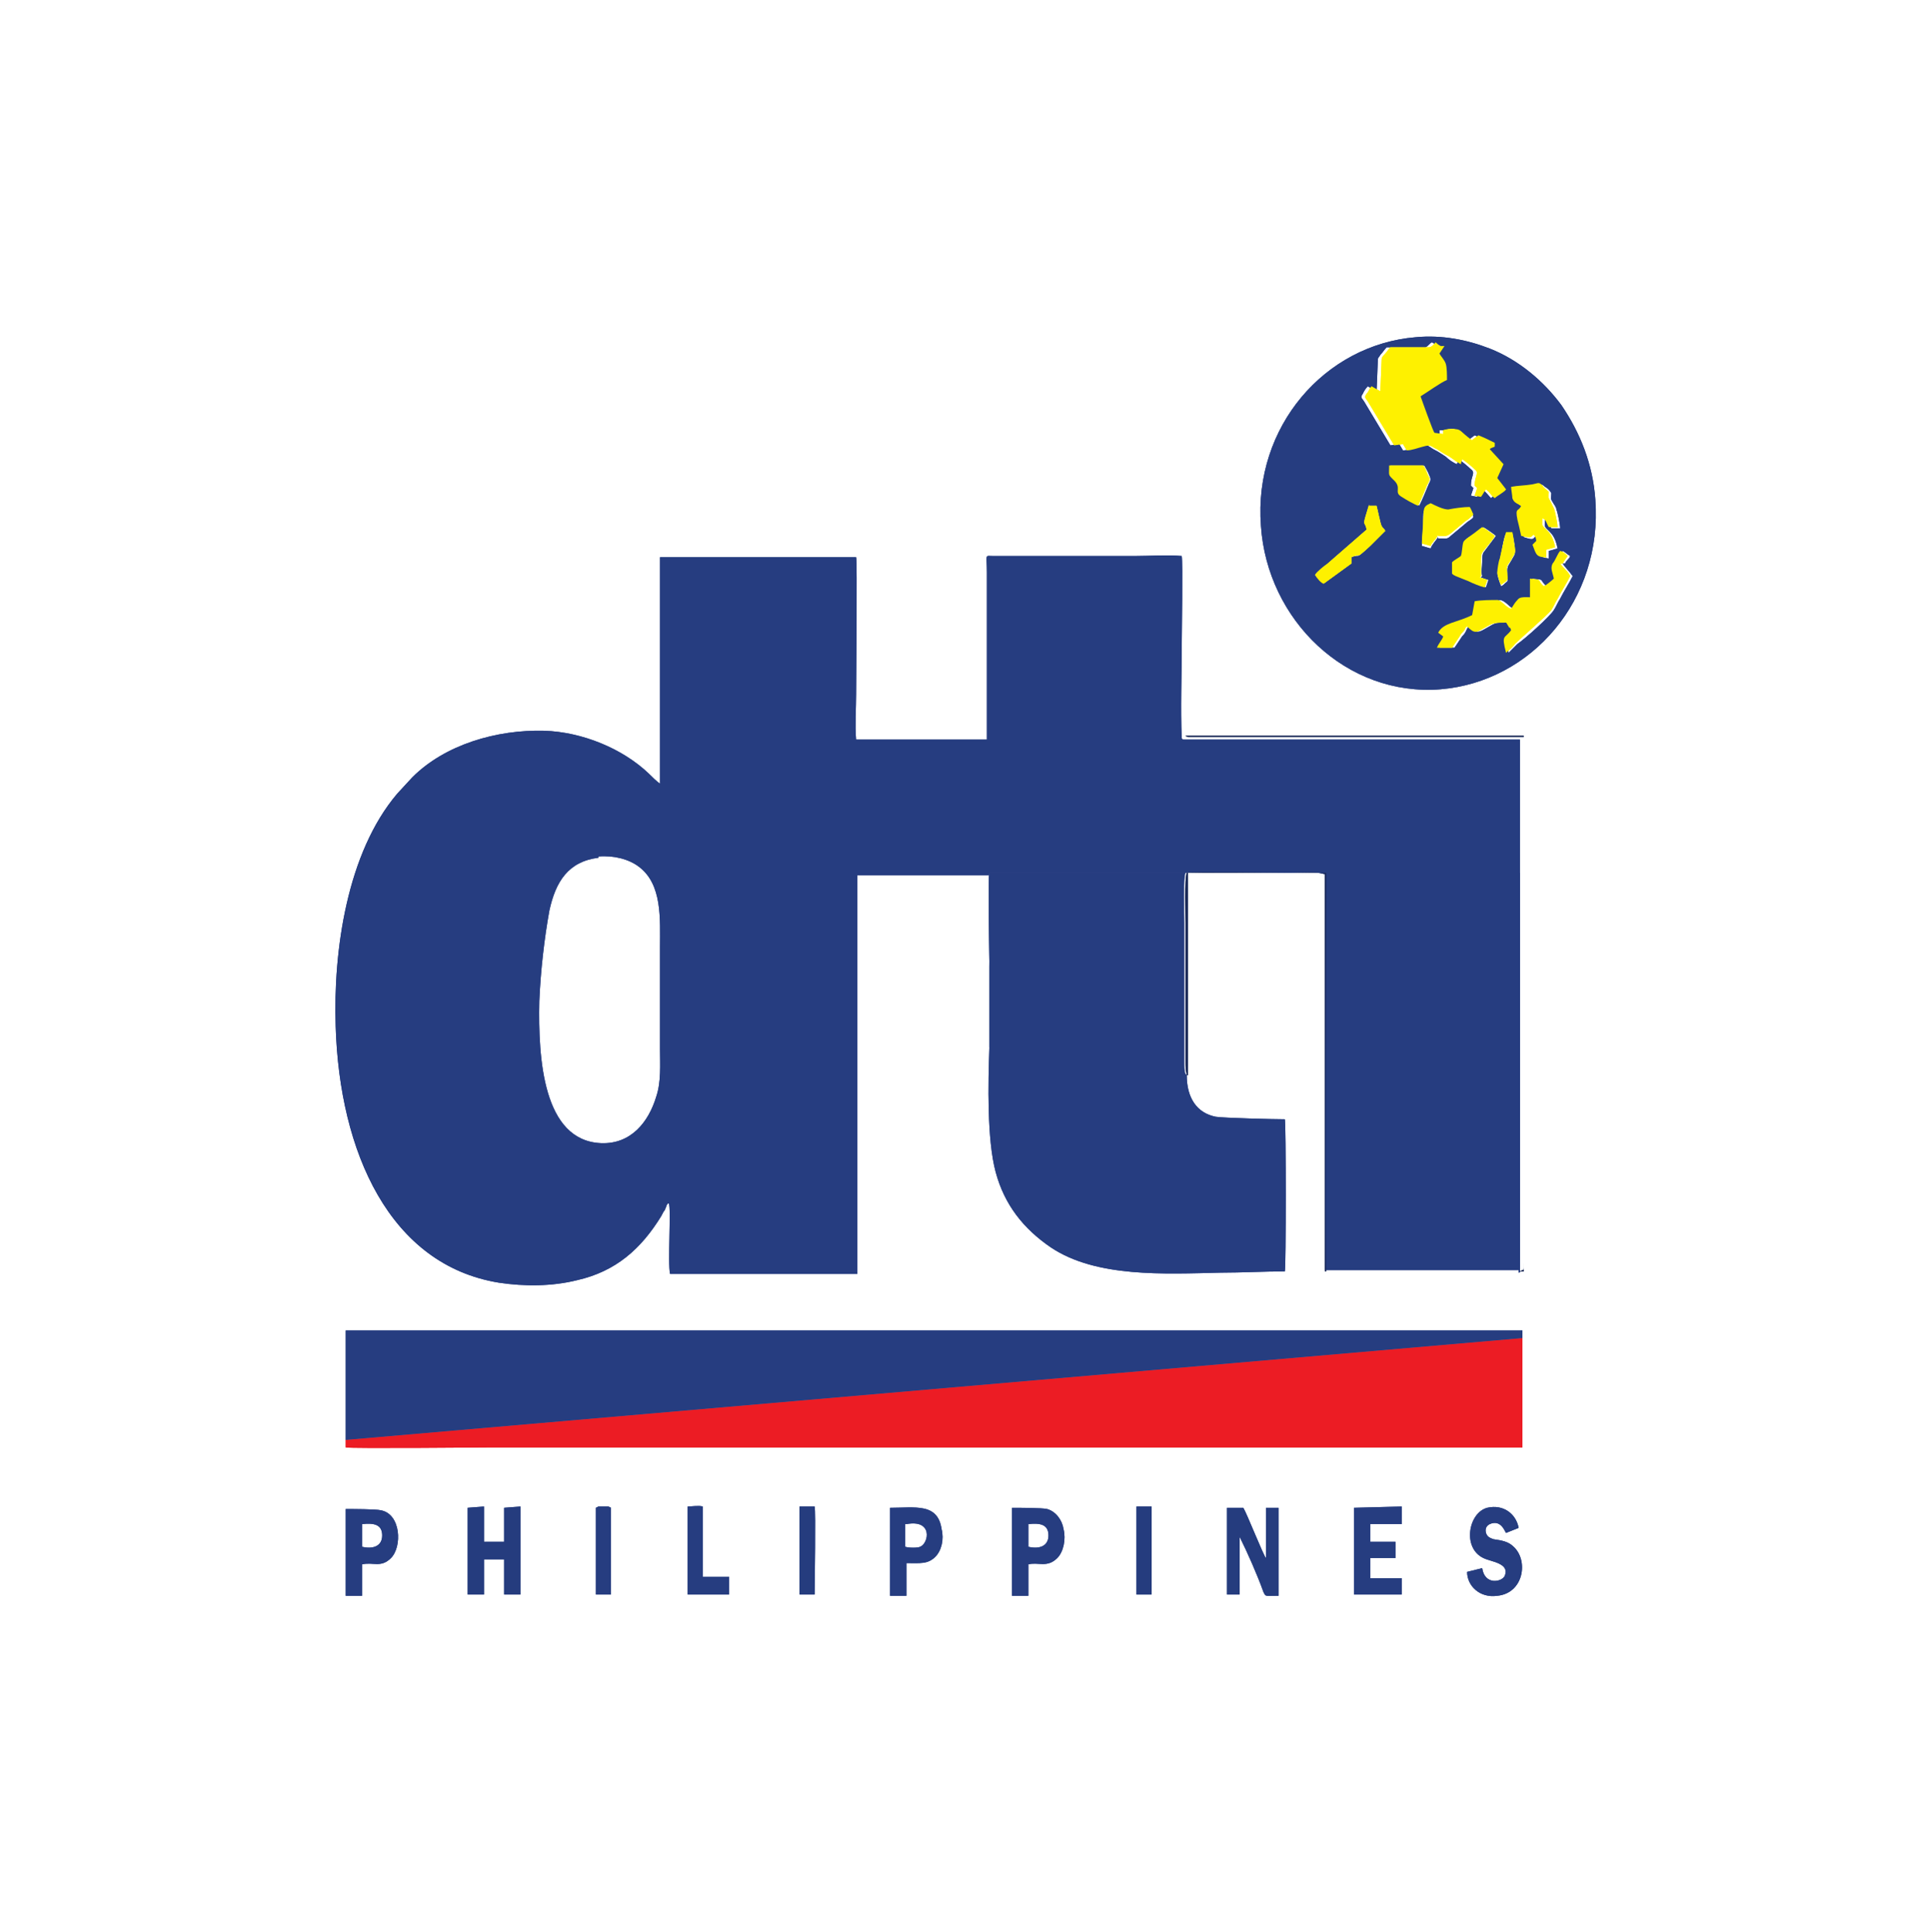 <?xml version="1.0" encoding="UTF-8"?>
<!DOCTYPE svg PUBLIC "-//W3C//DTD SVG 1.1//EN" "http://www.w3.org/Graphics/SVG/1.1/DTD/svg11.dtd">
<!-- Creator: CorelDRAW X6 -->
<svg xmlns="http://www.w3.org/2000/svg" xml:space="preserve" width="40.005mm" height="40.016mm" version="1.1" style="shape-rendering:geometricPrecision; text-rendering:geometricPrecision; image-rendering:optimizeQuality; fill-rule:evenodd; clip-rule:evenodd"
viewBox="0 0 1536 1536"
 xmlns:xlink="http://www.w3.org/1999/xlink">
 <defs>
  <style type="text/css">
   <![CDATA[
    .fil5 {fill:#1A2957}
    .fil4 {fill:#253C7E}
    .fil1 {fill:#263D80}
    .fil2 {fill:#EC1C24}
    .fil3 {fill:#FEF100}
    .fil0 {fill:white}
   ]]>
  </style>
 </defs>
 <g id="Layer_x0020_1">
  <g id="_1517882448">
   <rect class="fil0" width="1536" height="1536"/>
   <g>
    <g>
     <path class="fil1" d="M476 681c12,-1 24,2 32,8 19,14 17,42 17,64 0,26 0,55 0,81 0,13 1,26 -3,38 -6,20 -20,38 -44,37 -46,-2 -50,-67 -49,-113 1,-24 4,-50 8,-72 5,-23 15,-39 39,-42zm311 152c1,-1 0,-62 0,-69 0,-9 -1,-66 0,-70l156 0c3,-1 74,0 83,0 5,0 24,-1 27,1 3,-1 68,0 77,0 26,0 52,0 78,0l0 317c2,-1 1,2 1,-6 0,-2 0,-4 0,-7l0 -411 -265 0c0,0 -2,0 -2,0 -2,0 -1,0 -2,-1 -1,-24 0,-49 0,-72 0,-9 1,-69 0,-73 -11,-1 -26,0 -37,0l-113 0c-7,0 -5,-2 -5,13l0 95c0,12 0,26 0,38l-104 0c-1,-11 0,-25 0,-36 0,-12 1,-107 0,-109l-156 0 0 180c-2,-1 -7,-6 -9,-8 -21,-20 -53,-33 -83,-34 -38,-1 -79,11 -105,37l-12 13c-40,47 -51,125 -49,185 3,100 43,190 130,204 20,3 42,3 62,-2 31,-7 51,-25 67,-51 1,-2 2,-4 3,-5 0,-1 1,-2 1,-3 1,-2 1,-2 2,-2 2,3 -1,48 1,56l149 0 0 -317 105 0 0 139z"/>
     <path class="fil1" d="M787 833c-1,28 -2,73 5,99 7,26 22,45 44,60 36,24 90,21 135,20 17,0 34,-1 51,-1 1,-2 1,-119 0,-121 -9,0 -49,-1 -55,-2 -15,-3 -23,-15 -23,-33 0,-1 0,0 -1,-1 -1,-2 -1,-7 -1,-9l0 -111c0,-7 -1,-36 1,-40l-156 0c-1,4 0,61 0,70 0,7 0,68 0,69z"/>
     <path class="fil1" d="M1209 1011l0 -317c-26,0 -52,0 -78,0 -9,0 -74,-1 -77,0l0 316 155 0z"/>
     <path class="fil1" d="M1243 448c2,3 6,7 8,10 -3,6 -7,12 -10,18 -2,3 -3,6 -5,9 -3,5 -23,23 -29,27 -2,2 -5,5 -7,7 -4,-15 -1,-11 4,-18 -1,-1 0,0 -1,-2 0,0 -1,-1 -1,-1 -1,-1 -2,-2 -2,-3 -11,0 -10,0 -17,4 -7,4 -8,5 -14,-1 -2,1 -2,2 -3,4 -1,2 -2,3 -3,4 -2,3 -4,6 -6,9l-12 0c1,-3 4,-6 5,-9l-4 -3c4,-8 15,-8 27,-14l2 -11c5,0 13,-1 18,-1 4,0 8,6 11,7 2,-2 3,-4 5,-7 2,-3 6,-2 10,-2 0,-5 0,-11 0,-15 10,1 5,0 11,6 2,-1 7,-5 8,-6 -1,-5 -3,-7 -1,-12 1,-3 4,-8 6,-10 1,0 4,3 6,4 -1,3 -3,3 -4,6zm-49 18c-1,-2 -3,-8 -3,-10 0,-2 2,-9 2,-11 1,-4 3,-19 5,-21l5 0c1,4 2,8 2,12 1,5 -1,6 -3,10 -3,5 -3,4 -3,11 0,4 1,5 -1,6 -1,1 -3,3 -4,3zm-16 -7l6 2 -2 6c-4,-1 -9,-3 -13,-5l-10 -4c-2,-1 -2,0 -3,-2l0 -9c2,-2 6,-4 7,-5 1,-1 2,-8 2,-11 1,-3 3,-4 7,-6 2,-2 5,-4 8,-6 2,1 9,6 10,7 -3,4 -6,8 -9,12 -2,2 -2,5 -2,9 0,4 -1,7 0,11zm-89 -57l6 0c1,3 3,14 4,16 1,2 2,2 3,4 -3,3 -9,9 -12,12 -13,12 -7,6 -15,9l0 5 -22 16c-2,-1 -6,-6 -7,-7 2,-3 7,-6 10,-9l31 -27c-1,-6 -3,-3 -1,-10 1,-3 2,-7 3,-10zm55 25c-2,3 -5,6 -6,9l-7 -2c0,-6 1,-12 1,-18 0,-9 -1,-11 6,-14 4,2 10,5 14,5 5,-1 12,-2 17,-2 1,2 3,4 3,6 -1,2 -4,3 -6,5l-12 10c-3,3 -4,2 -10,2zm60 -39c5,-1 12,-2 17,-2 4,-1 5,-2 8,1 2,1 4,3 5,5 0,4 -1,4 1,7 1,2 3,4 3,6 1,2 3,12 3,15l-7 0c-2,-3 -2,-6 -5,-7 0,3 -1,5 1,7 4,4 7,6 9,16l-7 2 0 6c-8,-1 -9,-3 -11,-10l3 -3c-1,-2 -1,-3 -2,-5 -3,2 -1,4 -10,1 -1,-4 -2,-9 -3,-13 -2,-10 1,-5 3,-11 -3,-1 -5,-2 -5,-5 0,-2 -1,-7 -1,-9zm-98 -18l27 0c1,2 3,5 4,8 2,4 0,5 -1,8 -2,5 -5,12 -7,16 -2,-1 -9,-5 -13,-7 -6,-4 1,-6 -7,-14 -4,-4 -3,-3 -3,-11zm36 -89c2,3 4,6 5,8 1,3 1,9 1,13 -5,2 -15,10 -21,13 0,3 10,28 11,29l7 1c0,0 0,-1 0,0 0,0 0,0 0,0l0 -1c0,0 0,-1 0,-2 2,0 5,0 7,-1 8,-1 5,1 16,9 1,-1 0,0 1,-1l4 -3c5,2 9,4 13,6l0 3c-2,1 -3,1 -4,2l11 12 -5 11 7 9c-2,2 -7,5 -9,7 -2,-2 -4,-5 -7,-7 -1,1 -4,5 -4,6l-5 -1 2 -6 -2 -2c0,-8 4,-10 0,-13 -2,-2 -8,-7 -10,-8l-1 4c-3,-1 -7,-4 -9,-6 -3,-2 -6,-4 -10,-6 -5,-3 -4,-4 -11,-2 -4,1 -9,3 -13,3l-3 -5 -7 1 -21 -35c-2,-3 -3,-3 -1,-6 1,-2 2,-4 4,-6l7 4 1 -25c0,-2 1,-2 2,-4 2,-2 3,-4 5,-6l31 0c2,-1 3,-3 5,-4 2,1 3,2 4,3l-4 6zm-16 -13c-72,6 -129,71 -123,150 5,75 68,136 143,130 72,-6 129,-71 123,-151 -2,-28 -12,-53 -27,-75 -14,-19 -34,-36 -57,-45 -18,-7 -38,-11 -59,-9z"/>
     <path class="fil2" d="M275 1145l0 6c4,1 110,0 117,0 273,0 546,0 819,0l0 -87 -936 81z"/>
     <polygon class="fil1" points="275,1145 1211,1064 1211,1058 275,1058 "/>
     <path class="fil3" d="M1146 275c-2,-1 -3,-2 -4,-3 -2,2 -2,3 -5,4l-31 0c-2,2 -3,4 -5,6 -1,1 -2,2 -2,4l-1 25 -7 -4c-2,2 -2,4 -4,6 -2,3 -1,3 1,6l21 35 7 -1 3 5c4,0 9,-2 13,-3 7,-2 6,0 11,2 3,2 6,4 10,6 3,2 7,5 9,6l1 -4c2,1 8,6 10,8 4,3 0,5 0,13l2 2 -2 6 5 1c1,-1 3,-5 4,-6 3,2 4,5 7,7 2,-2 8,-5 9,-7l-7 -9 5 -11 -11 -12c1,-1 2,-1 4,-2l0 -3c-4,-2 -8,-4 -13,-6l-4 3c-1,1 0,0 -1,1 -11,-8 -8,-9 -16,-9 -2,0 -5,0 -7,1 0,1 0,2 0,2l0 1c0,0 0,1 0,0 0,0 0,0 0,0l-7 -1c-1,-1 -10,-26 -11,-29 5,-3 16,-11 21,-13 0,-4 0,-10 -1,-13 -1,-3 -4,-6 -5,-8l4 -6z"/>
     <path class="fil3" d="M1243 448c1,-2 2,-3 4,-6 -1,-1 -4,-4 -6,-4 -2,2 -4,8 -6,10 -2,4 0,7 1,12 -1,1 -7,6 -8,6 -6,-5 0,-5 -11,-6 0,5 0,11 0,15 -4,0 -8,-1 -10,2 -2,2 -3,4 -5,7 -4,-1 -8,-7 -11,-7 -5,0 -13,0 -18,1l-2 11c-12,6 -23,6 -27,14l4 3c-1,3 -4,6 -5,9l12 0c2,-3 4,-6 6,-9 1,-2 2,-3 3,-4 2,-2 1,-3 3,-4 6,6 7,5 14,1 7,-4 7,-4 17,-4 1,1 1,2 2,3 0,1 1,1 1,1 1,1 0,0 1,2 -5,7 -8,3 -4,18 2,-2 5,-4 7,-7 5,-5 26,-23 29,-27 2,-3 3,-6 5,-9 3,-6 7,-12 10,-18 -1,-3 -6,-7 -8,-10z"/>
     <path class="fil4" d="M976 1268l10 0 0 -46c6,12 14,30 19,44 2,4 1,3 12,3l0 -70 -10 0 0 40c-2,-2 -15,-35 -18,-40l-13 0 0 70z"/>
     <polygon class="fil4" points="385,1240 401,1240 401,1268 414,1268 414,1198 401,1199 401,1226 385,1226 385,1198 372,1199 372,1268 385,1268 "/>
     <polygon class="fil1" points="1090,1212 1115,1212 1115,1198 1077,1199 1077,1268 1115,1268 1115,1255 1090,1255 1090,1239 1110,1239 1110,1226 1090,1226 "/>
     <path class="fil1" d="M1179 1247l-12 3c0,11 10,21 24,19 21,-2 25,-28 13,-39 -4,-4 -9,-5 -16,-6 -3,-1 -5,-2 -6,-5 -1,-4 1,-6 3,-7 9,-4 12,6 13,7l10 -4c-2,-11 -12,-19 -25,-16 -15,4 -20,32 -3,40 6,3 21,4 17,14 -2,5 -16,8 -18,-6z"/>
     <path class="fil1" d="M721 1212c21,-4 18,15 11,18 -2,1 -9,1 -12,0l0 -18zm-13 57l13 0 0 -26c11,0 17,1 23,-5 5,-5 7,-14 5,-22 -3,-21 -21,-17 -41,-17l0 70z"/>
     <path class="fil1" d="M818 1212c9,-1 16,0 16,9 0,9 -8,11 -16,9l0 -18zm-13 57l13 0 0 -25c8,-2 15,3 23,-5 5,-5 7,-15 5,-23 -1,-7 -6,-14 -13,-16 -4,-1 -23,-1 -28,-1l0 70z"/>
     <path class="fil1" d="M288 1212c9,-1 16,0 16,9 0,9 -8,11 -16,9l0 -18zm-13 57l13 0 0 -25c9,-2 15,3 23,-5 9,-9 8,-35 -8,-38 -4,-1 -23,-1 -28,-1l0 70z"/>
     <path class="fil3" d="M1210 402c-2,5 -5,1 -3,11 1,4 2,8 3,13 9,2 7,1 10,-1 1,1 2,3 2,5l-3 3c3,8 3,10 11,10l0 -6 7 -2c-2,-10 -5,-12 -9,-16 -2,-2 -1,-4 -1,-7 3,1 3,4 5,7l7 0c0,-2 -2,-13 -3,-15 -1,-2 -2,-4 -3,-6 -2,-3 -1,-4 -1,-7 -2,-2 -4,-3 -5,-5 -3,-3 -3,-2 -8,-1 -6,1 -12,1 -17,2 0,2 1,7 1,9 1,3 3,4 5,5z"/>
     <path class="fil1" d="M546 1268c9,0 26,0 34,0l0 -14 -21 0 0 -56c-3,-1 -9,0 -12,0l0 2 0 68z"/>
     <path class="fil4" d="M635 1268l13 0c0,-9 1,-66 0,-70l-12 0 0 70z"/>
     <path class="fil3" d="M1089 401c-1,3 -2,7 -3,10 -2,7 0,4 1,10l-31 27c-3,2 -8,6 -10,9 1,2 5,7 7,7l22 -16 0 -5c8,-4 2,3 15,-9 3,-3 9,-9 12,-12 -1,-2 -2,-2 -3,-4 -1,-2 -3,-12 -4,-16l-6 0z"/>
     <polygon class="fil1" points="474,1268 486,1268 486,1199 484,1198 476,1198 474,1199 "/>
     <path class="fil5" d="M1209 1011l-155 0 0 -316c-3,-2 -22,-1 -27,-1 -9,0 -80,-1 -83,0 -2,4 -1,34 -1,40l0 111c0,2 0,7 1,9 0,1 0,1 1,1l0 -80c0,-27 0,-54 0,-81l110 0c0,1 -1,312 0,317l157 0 0 -426 -269 0c1,1 0,0 2,1 0,0 2,0 2,0l265 0 0 411c0,2 0,4 0,7 0,8 0,5 -1,6z"/>
     <polygon class="fil4" points="904,1268 916,1268 916,1198 904,1198 "/>
     <path class="fil3" d="M1178 458c0,-4 0,-7 0,-11 0,-4 0,-7 2,-9 3,-4 7,-8 9,-12 -1,-1 -8,-6 -10,-7 -3,2 -5,4 -8,6 -4,3 -6,4 -7,6 -1,3 -1,9 -2,11 -1,1 -5,3 -7,5l0 9c1,1 1,1 3,2l10 4c4,2 9,4 13,5l2 -6 -6 -2z"/>
     <path class="fil3" d="M1144 426c5,0 6,1 10,-2l12 -10c2,-1 4,-3 6,-5 -1,-2 -2,-5 -3,-6 -5,0 -12,1 -17,2 -4,0 -10,-3 -14,-5 -7,3 -5,5 -6,14 0,6 -1,12 -1,18l7 2c1,-3 5,-6 6,-9z"/>
     <path class="fil3" d="M1108 381c8,7 0,10 7,14 3,2 10,6 13,7 2,-4 5,-11 7,-16 2,-4 3,-5 1,-8 -1,-2 -2,-6 -4,-8l-27 0c0,8 -1,7 3,11z"/>
     <path class="fil3" d="M1194 465c1,-1 3,-2 4,-3 2,-2 1,-3 1,-6 -1,-7 0,-6 3,-11 2,-4 4,-5 3,-10 -1,-4 -1,-8 -2,-12l-5 0c-1,3 -4,17 -5,21 -1,2 -2,9 -2,11 0,2 2,8 3,10z"/>
    </g>
    <g>
     <path class="fil1" d="M476 681c12,-1 24,2 32,8 19,14 17,42 17,64 0,26 0,55 0,81 0,13 1,26 -3,38 -6,20 -20,38 -44,37 -46,-2 -50,-67 -49,-113 1,-24 4,-50 8,-72 5,-23 15,-39 39,-42zm311 152c1,-1 0,-62 0,-69 0,-9 -1,-66 0,-70l156 0c3,-1 74,0 83,0 5,0 24,-1 27,1 3,-1 68,0 77,0 26,0 52,0 78,0l0 317c2,-1 1,2 1,-6 0,-2 0,-4 0,-7l0 -411 -265 0c0,0 -2,0 -2,0 -2,0 -1,0 -2,-1 -1,-24 0,-49 0,-72 0,-9 1,-69 0,-73 -11,-1 -26,0 -37,0l-113 0c-7,0 -5,-2 -5,13l0 95c0,12 0,26 0,38l-104 0c-1,-11 0,-25 0,-36 0,-12 1,-107 0,-109l-156 0 0 180c-2,-1 -7,-6 -9,-8 -21,-20 -53,-33 -83,-34 -38,-1 -79,11 -105,37l-12 13c-40,47 -51,125 -49,185 3,100 43,190 130,204 20,3 42,3 62,-2 31,-7 51,-25 67,-51 1,-2 2,-4 3,-5 0,-1 1,-2 1,-3 1,-2 1,-2 2,-2 2,3 -1,48 1,56l149 0 0 -317 105 0 0 139z"/>
     <path class="fil1" d="M787 833c-1,28 -2,73 5,99 7,26 22,45 44,60 36,24 90,21 135,20 17,0 34,-1 51,-1 1,-2 1,-119 0,-121 -9,0 -49,-1 -55,-2 -15,-3 -23,-15 -23,-33 0,-1 0,0 -1,-1 -1,-2 -1,-7 -1,-9l0 -111c0,-7 -1,-36 1,-40l-156 0c-1,4 0,61 0,70 0,7 0,68 0,69z"/>
     <path class="fil1" d="M1209 1011l0 -317c-26,0 -52,0 -78,0 -9,0 -74,-1 -77,0l0 316 155 0z"/>
     <path class="fil1" d="M1243 448c2,3 6,7 8,10 -3,6 -7,12 -10,18 -2,3 -3,6 -5,9 -3,5 -23,23 -29,27 -2,2 -5,5 -7,7 -4,-15 -1,-11 4,-18 -1,-1 0,0 -1,-2 0,0 -1,-1 -1,-1 -1,-1 -2,-2 -2,-3 -11,0 -10,0 -17,4 -7,4 -8,5 -14,-1 -2,1 -2,2 -3,4 -1,2 -2,3 -3,4 -2,3 -4,6 -6,9l-12 0c1,-3 4,-6 5,-9l-4 -3c4,-8 15,-8 27,-14l2 -11c5,0 13,-1 18,-1 4,0 8,6 11,7 2,-2 3,-4 5,-7 2,-3 6,-2 10,-2 0,-5 0,-11 0,-15 10,1 5,0 11,6 2,-1 7,-5 8,-6 -1,-5 -3,-7 -1,-12 1,-3 4,-8 6,-10 1,0 4,3 6,4 -1,3 -3,3 -4,6zm-49 18c-1,-2 -3,-8 -3,-10 0,-2 2,-9 2,-11 1,-4 3,-19 5,-21l5 0c1,4 2,8 2,12 1,5 -1,6 -3,10 -3,5 -3,4 -3,11 0,4 1,5 -1,6 -1,1 -3,3 -4,3zm-16 -7l6 2 -2 6c-4,-1 -9,-3 -13,-5l-10 -4c-2,-1 -2,0 -3,-2l0 -9c2,-2 6,-4 7,-5 1,-1 2,-8 2,-11 1,-3 3,-4 7,-6 2,-2 5,-4 8,-6 2,1 9,6 10,7 -3,4 -6,8 -9,12 -2,2 -2,5 -2,9 0,4 -1,7 0,11zm-89 -57l6 0c1,3 3,14 4,16 1,2 2,2 3,4 -3,3 -9,9 -12,12 -13,12 -7,6 -15,9l0 5 -22 16c-2,-1 -6,-6 -7,-7 2,-3 7,-6 10,-9l31 -27c-1,-6 -3,-3 -1,-10 1,-3 2,-7 3,-10zm55 25c-2,3 -5,6 -6,9l-7 -2c0,-6 1,-12 1,-18 0,-9 -1,-11 6,-14 4,2 10,5 14,5 5,-1 12,-2 17,-2 1,2 3,4 3,6 -1,2 -4,3 -6,5l-12 10c-3,3 -4,2 -10,2zm60 -39c5,-1 12,-2 17,-2 4,-1 5,-2 8,1 2,1 4,3 5,5 0,4 -1,4 1,7 1,2 3,4 3,6 1,2 3,12 3,15l-7 0c-2,-3 -2,-6 -5,-7 0,3 -1,5 1,7 4,4 7,6 9,16l-7 2 0 6c-8,-1 -9,-3 -11,-10l3 -3c-1,-2 -1,-3 -2,-5 -3,2 -1,4 -10,1 -1,-4 -2,-9 -3,-13 -2,-10 1,-5 3,-11 -3,-1 -5,-2 -5,-5 0,-2 -1,-7 -1,-9zm-98 -18l27 0c1,2 3,5 4,8 2,4 0,5 -1,8 -2,5 -5,12 -7,16 -2,-1 -9,-5 -13,-7 -6,-4 1,-6 -7,-14 -4,-4 -3,-3 -3,-11zm36 -89c2,3 4,6 5,8 1,3 1,9 1,13 -5,2 -15,10 -21,13 0,3 10,28 11,29l7 1c0,0 0,-1 0,0 0,0 0,0 0,0l0 -1c0,0 0,-1 0,-2 2,0 5,0 7,-1 8,-1 5,1 16,9 1,-1 0,0 1,-1l4 -3c5,2 9,4 13,6l0 3c-2,1 -3,1 -4,2l11 12 -5 11 7 9c-2,2 -7,5 -9,7 -2,-2 -4,-5 -7,-7 -1,1 -4,5 -4,6l-5 -1 2 -6 -2 -2c0,-8 4,-10 0,-13 -2,-2 -8,-7 -10,-8l-1 4c-3,-1 -7,-4 -9,-6 -3,-2 -6,-4 -10,-6 -5,-3 -4,-4 -11,-2 -4,1 -9,3 -13,3l-3 -5 -7 1 -21 -35c-2,-3 -3,-3 -1,-6 1,-2 2,-4 4,-6l7 4 1 -25c0,-2 1,-2 2,-4 2,-2 3,-4 5,-6l31 0c2,-1 3,-3 5,-4 2,1 3,2 4,3l-4 6zm-16 -13c-72,6 -129,71 -123,150 5,75 68,136 143,130 72,-6 129,-71 123,-151 -2,-28 -12,-53 -27,-75 -14,-19 -34,-36 -57,-45 -18,-7 -38,-11 -59,-9z"/>
     <path class="fil2" d="M275 1145l0 6c4,1 110,0 117,0 273,0 546,0 819,0l0 -87 -936 81z"/>
     <polygon class="fil1" points="275,1145 1211,1064 1211,1058 275,1058 "/>
     <path class="fil3" d="M1146 275c-2,-1 -3,-2 -4,-3 -2,2 -2,3 -5,4l-31 0c-2,2 -3,4 -5,6 -1,1 -2,2 -2,4l-1 25 -7 -4c-2,2 -2,4 -4,6 -2,3 -1,3 1,6l21 35 7 -1 3 5c4,0 9,-2 13,-3 7,-2 6,0 11,2 3,2 6,4 10,6 3,2 7,5 9,6l1 -4c2,1 8,6 10,8 4,3 0,5 0,13l2 2 -2 6 5 1c1,-1 3,-5 4,-6 3,2 4,5 7,7 2,-2 8,-5 9,-7l-7 -9 5 -11 -11 -12c1,-1 2,-1 4,-2l0 -3c-4,-2 -8,-4 -13,-6l-4 3c-1,1 0,0 -1,1 -11,-8 -8,-9 -16,-9 -2,0 -5,0 -7,1 0,1 0,2 0,2l0 1c0,0 0,1 0,0 0,0 0,0 0,0l-7 -1c-1,-1 -10,-26 -11,-29 5,-3 16,-11 21,-13 0,-4 0,-10 -1,-13 -1,-3 -4,-6 -5,-8l4 -6z"/>
     <path class="fil3" d="M1243 448c1,-2 2,-3 4,-6 -1,-1 -4,-4 -6,-4 -2,2 -4,8 -6,10 -2,4 0,7 1,12 -1,1 -7,6 -8,6 -6,-5 0,-5 -11,-6 0,5 0,11 0,15 -4,0 -8,-1 -10,2 -2,2 -3,4 -5,7 -4,-1 -8,-7 -11,-7 -5,0 -13,0 -18,1l-2 11c-12,6 -23,6 -27,14l4 3c-1,3 -4,6 -5,9l12 0c2,-3 4,-6 6,-9 1,-2 2,-3 3,-4 2,-2 1,-3 3,-4 6,6 7,5 14,1 7,-4 7,-4 17,-4 1,1 1,2 2,3 0,1 1,1 1,1 1,1 0,0 1,2 -5,7 -8,3 -4,18 2,-2 5,-4 7,-7 5,-5 26,-23 29,-27 2,-3 3,-6 5,-9 3,-6 7,-12 10,-18 -1,-3 -6,-7 -8,-10z"/>
     <path class="fil4" d="M976 1268l10 0 0 -46c6,12 14,30 19,44 2,4 1,3 12,3l0 -70 -10 0 0 40c-2,-2 -15,-35 -18,-40l-13 0 0 70z"/>
     <polygon class="fil4" points="385,1240 401,1240 401,1268 414,1268 414,1198 401,1199 401,1226 385,1226 385,1198 372,1199 372,1268 385,1268 "/>
     <polygon class="fil1" points="1090,1212 1115,1212 1115,1198 1077,1199 1077,1268 1115,1268 1115,1255 1090,1255 1090,1239 1110,1239 1110,1226 1090,1226 "/>
     <path class="fil1" d="M1179 1247l-12 3c0,11 10,21 24,19 21,-2 25,-28 13,-39 -4,-4 -9,-5 -16,-6 -3,-1 -5,-2 -6,-5 -1,-4 1,-6 3,-7 9,-4 12,6 13,7l10 -4c-2,-11 -12,-19 -25,-16 -15,4 -20,32 -3,40 6,3 21,4 17,14 -2,5 -16,8 -18,-6z"/>
     <path class="fil1" d="M721 1212c21,-4 18,15 11,18 -2,1 -9,1 -12,0l0 -18zm-13 57l13 0 0 -26c11,0 17,1 23,-5 5,-5 7,-14 5,-22 -3,-21 -21,-17 -41,-17l0 70z"/>
     <path class="fil1" d="M818 1212c9,-1 16,0 16,9 0,9 -8,11 -16,9l0 -18zm-13 57l13 0 0 -25c8,-2 15,3 23,-5 5,-5 7,-15 5,-23 -1,-7 -6,-14 -13,-16 -4,-1 -23,-1 -28,-1l0 70z"/>
     <path class="fil1" d="M288 1212c9,-1 16,0 16,9 0,9 -8,11 -16,9l0 -18zm-13 57l13 0 0 -25c9,-2 15,3 23,-5 9,-9 8,-35 -8,-38 -4,-1 -23,-1 -28,-1l0 70z"/>
     <path class="fil3" d="M1210 402c-2,5 -5,1 -3,11 1,4 2,8 3,13 9,2 7,1 10,-1 1,1 2,3 2,5l-3 3c3,8 3,10 11,10l0 -6 7 -2c-2,-10 -5,-12 -9,-16 -2,-2 -1,-4 -1,-7 3,1 3,4 5,7l7 0c0,-2 -2,-13 -3,-15 -1,-2 -2,-4 -3,-6 -2,-3 -1,-4 -1,-7 -2,-2 -4,-3 -5,-5 -3,-3 -3,-2 -8,-1 -6,1 -12,1 -17,2 0,2 1,7 1,9 1,3 3,4 5,5z"/>
     <path class="fil1" d="M546 1268c9,0 26,0 34,0l0 -14 -21 0 0 -56c-3,-1 -9,0 -12,0l0 2 0 68z"/>
     <path class="fil4" d="M635 1268l13 0c0,-9 1,-66 0,-70l-12 0 0 70z"/>
     <path class="fil3" d="M1089 401c-1,3 -2,7 -3,10 -2,7 0,4 1,10l-31 27c-3,2 -8,6 -10,9 1,2 5,7 7,7l22 -16 0 -5c8,-4 2,3 15,-9 3,-3 9,-9 12,-12 -1,-2 -2,-2 -3,-4 -1,-2 -3,-12 -4,-16l-6 0z"/>
     <polygon class="fil1" points="474,1268 486,1268 486,1199 484,1198 476,1198 474,1199 "/>
     <path class="fil5" d="M1209 1011l-155 0 0 -316c-3,-2 -22,-1 -27,-1 -9,0 -80,-1 -83,0 -2,4 -1,34 -1,40l0 111c0,2 0,7 1,9 0,1 0,1 1,1l0 -80c0,-27 0,-54 0,-81l110 0c0,1 -1,312 0,317l157 0 0 -426 -269 0c1,1 0,0 2,1 0,0 2,0 2,0l265 0 0 411c0,2 0,4 0,7 0,8 0,5 -1,6z"/>
     <polygon class="fil4" points="904,1268 916,1268 916,1198 904,1198 "/>
     <path class="fil3" d="M1178 458c0,-4 0,-7 0,-11 0,-4 0,-7 2,-9 3,-4 7,-8 9,-12 -1,-1 -8,-6 -10,-7 -3,2 -5,4 -8,6 -4,3 -6,4 -7,6 -1,3 -1,9 -2,11 -1,1 -5,3 -7,5l0 9c1,1 1,1 3,2l10 4c4,2 9,4 13,5l2 -6 -6 -2z"/>
     <path class="fil3" d="M1144 426c5,0 6,1 10,-2l12 -10c2,-1 4,-3 6,-5 -1,-2 -2,-5 -3,-6 -5,0 -12,1 -17,2 -4,0 -10,-3 -14,-5 -7,3 -5,5 -6,14 0,6 -1,12 -1,18l7 2c1,-3 5,-6 6,-9z"/>
     <path class="fil3" d="M1108 381c8,7 0,10 7,14 3,2 10,6 13,7 2,-4 5,-11 7,-16 2,-4 3,-5 1,-8 -1,-2 -2,-6 -4,-8l-27 0c0,8 -1,7 3,11z"/>
     <path class="fil3" d="M1194 465c1,-1 3,-2 4,-3 2,-2 1,-3 1,-6 -1,-7 0,-6 3,-11 2,-4 4,-5 3,-10 -1,-4 -1,-8 -2,-12l-5 0c-1,3 -4,17 -5,21 -1,2 -2,9 -2,11 0,2 2,8 3,10z"/>
    </g>
   </g>
  </g>
 </g>
</svg>
